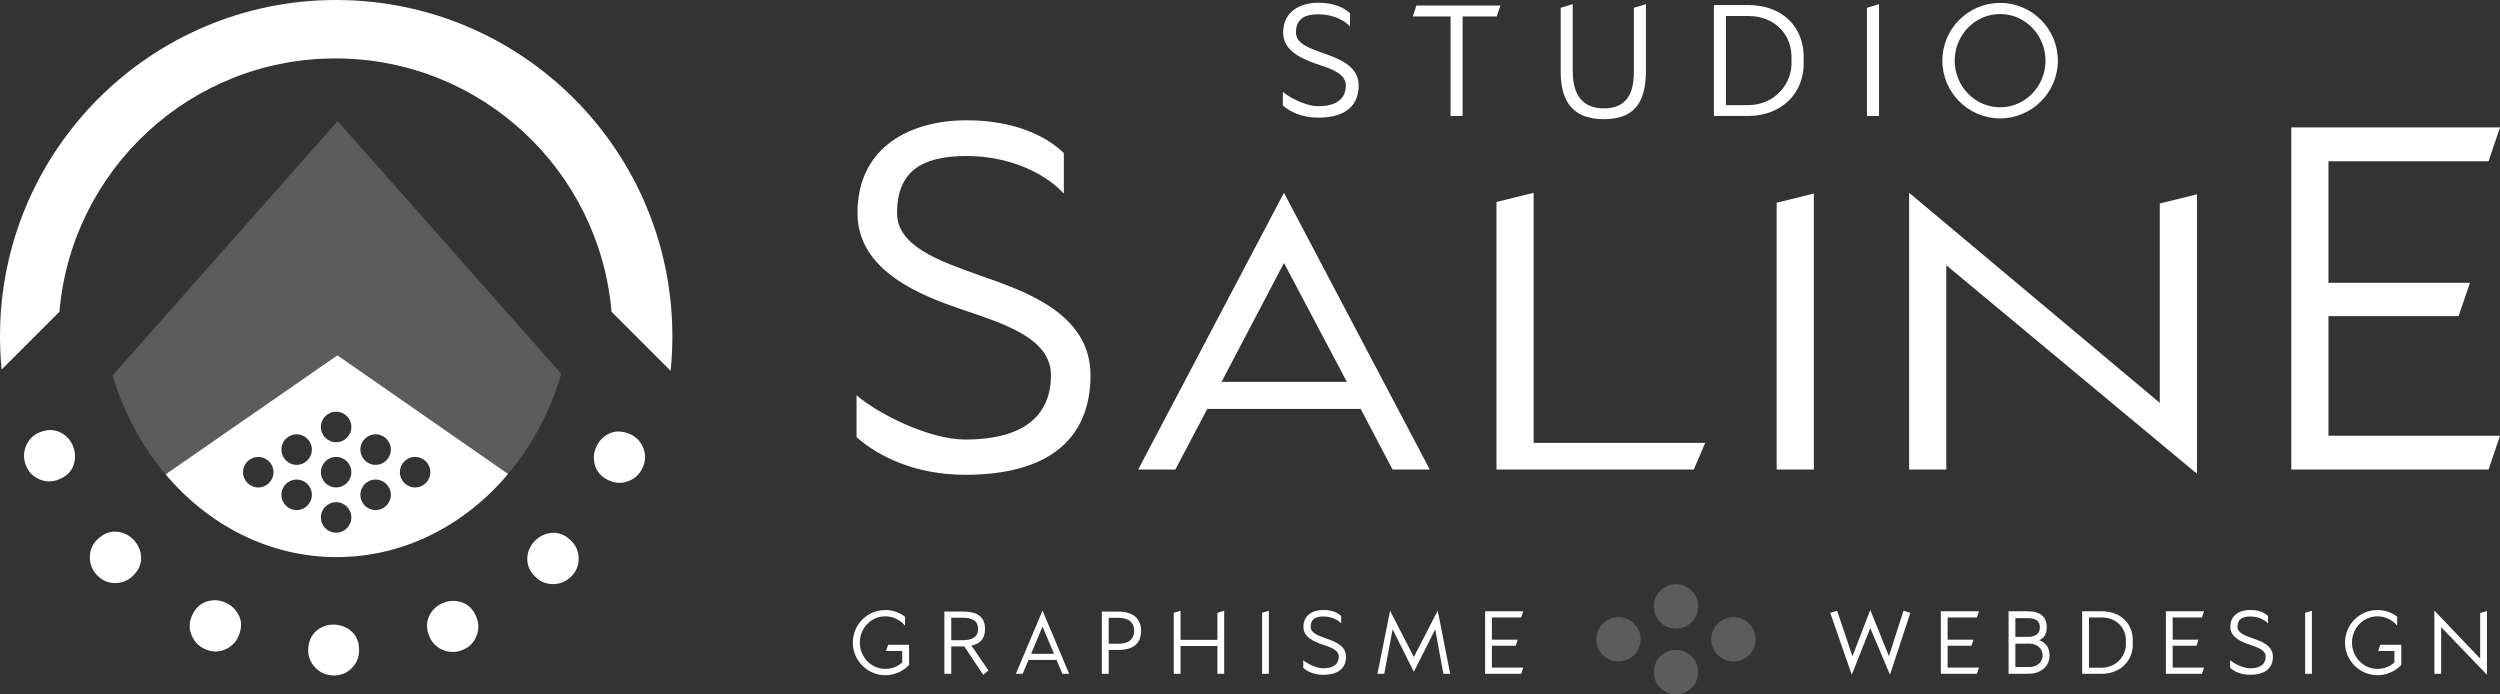 <svg xmlns="http://www.w3.org/2000/svg" id="Calque_2" viewBox="0 0 3334.53 926.08"><rect x="0" y="0" width="3334.53" height="926.08" fill="#333333" stroke="none"/><defs><style>.cls-1,.cls-2{opacity:.2;}.cls-1,.cls-3,.cls-4{fill:#fff;stroke-width:0px;}.cls-1,.cls-4{fill-rule:evenodd;}</style></defs><g id="Logo_white_-_texte_vecto"><path class="cls-3" d="M1764,70.6c18.75,6.59,48.21,16.07,48.21,43.26s-17.72,43.06-54.18,43.06c-21.63,0-37.7-8.03-46.97-16.28v-18.13c9.27,8.03,31.31,19.16,46.97,19.16,26.78,0,37.08-11.54,37.08-27.81s-21.01-22.46-39.14-28.64c-16.69-5.77-44.5-16.27-44.5-41.41,0-29.46,23.9-40.17,47.18-40.17,21.42,0,35.23,7.42,42.03,14.21v17.51c-6.8-7.62-21.84-16.27-42.03-16.27s-30.08,7.21-30.08,24.72c0,14.42,18.75,20.81,35.43,26.78Z"></path><path class="cls-3" d="M1950.85,21.98v132.67h-16.07V21.98h-50.47l4.94-14.63h112.07l-4.94,14.63h-45.53Z"></path><path class="cls-3" d="M2081.66,10.44l16.07-4.94v88.79c0,21.42,5.36,50.27,41.61,50.27s39.97-28.84,39.97-50.27V10.44l16.07-4.94v88.79c-.21,34.2-9.27,64.69-56.03,64.69s-57.89-30.28-57.68-64.69V10.44Z"></path><path class="cls-3" d="M2405.72,80.69c2.06,42.44-28.63,73.96-73.96,73.96h-45.73V6.73h45.73c45.32,0,76.02,29.05,73.96,73.96ZM2302.1,140.23h29.67c36.46,0,59.74-30.28,57.68-59.54,2.06-33.37-21.22-59.33-57.68-59.33h-29.67v118.87Z"></path><path class="cls-3" d="M2490.18,10.44l16.07-4.94v149.15h-16.07V10.44Z"></path><path class="cls-3" d="M2590.71,80.9c0-42.44,34.61-77.05,77.05-77.05s77.05,34.61,77.05,77.05-34.82,77.05-77.05,77.05-77.05-34.61-77.05-77.05ZM2728.33,80.9c0-33.79-26.78-62.21-60.57-62.21s-60.57,28.43-60.57,62.21,26.78,62.21,60.57,62.21,60.57-28.22,60.57-62.21Z"></path><path class="cls-3" d="M1305.81,366.99c57.84,20.34,148.72,49.57,148.72,133.47s-54.66,132.83-167.16,132.83c-66.74,0-116.31-24.79-144.91-50.21v-55.93c28.6,24.79,96.61,59.11,144.91,59.11,82.62,0,114.4-35.59,114.4-85.8s-64.83-69.28-120.76-88.34c-51.48-17.8-137.28-50.21-137.28-127.75,0-90.89,73.73-123.94,145.55-123.94,66.1,0,108.68,22.88,129.66,43.85v54.02c-20.97-23.52-67.37-50.21-129.66-50.21s-92.79,22.25-92.79,76.27c0,44.49,57.84,64.19,109.32,82.62Z"></path><path class="cls-3" d="M1814.9,545.46h-204.66l-42.58,80.84h-49.58l194.49-369.14,194.49,369.14h-49.58l-42.58-80.84ZM1712.57,350.72l-83.26,158.64h167.16l-83.9-158.64Z"></path><path class="cls-3" d="M2274.41,590.71l-15.25,35.59h-263.13v-356.93l49.57-12.2v333.55h228.81Z"></path><path class="cls-3" d="M2369.74,270.39l49.57-12.2v368.12h-49.57v-355.92Z"></path><path class="cls-3" d="M2596,353.77v272.53h-49.57v-369.14l334.31,280.16v-265.92l49.58-12.2v372.7l-334.31-278.12Z"></path><path class="cls-3" d="M3334.53,581.18l-15.25,45.13h-263.13V169.96h278.38l-15.25,45.13h-213.55v162.07h188.77l-15.25,44.49h-173.51v159.53h228.81Z"></path><path class="cls-3" d="M1180.97,900.6c-23.93,0-43.45-19.52-43.45-43.45s19.17-43.45,43.1-43.45c0,0,13.94-.93,26.49,8.83v12.08s-8.95-12.55-26.49-12.55c-19.05,0-33.8,16.03-33.8,35.08s15.1,35.08,34.15,35.08c10.92,0,18.59-5.23,22.42-8.6v-15.33h-21.61l2.79-8.25h28v26.83c-13.47,14.52-31.6,13.71-31.6,13.71Z"></path><path class="cls-3" d="M1313.86,838.91c0,14.06-7.67,19.98-18.12,22.19l22.65,33.22-6.97,5.69-25.32-37.87h-17.31v36.59h-9.18v-83.06h24.51c15.8,0,29.74,4.3,29.74,23.23ZM1268.79,853.9h15.33c11.27,0,20.45-3.37,20.45-14.99s-9.18-14.99-20.45-14.99h-15.33v29.97Z"></path><path class="cls-3" d="M1409.23,880.27h-37.41l-7.78,18.47h-9.06l35.55-84.34,35.55,84.34h-9.06l-7.78-18.47ZM1390.52,835.77l-15.22,36.24h30.55l-15.33-36.24Z"></path><path class="cls-3" d="M1522.02,841.35c0,17.08-10.8,25.56-30.2,25.56h-13.01v31.83h-9.18v-82.94h22.19c19.05,0,30.2,8.95,30.2,25.56ZM1478.8,858.66h13.01c13.48,0,20.91-6.04,20.91-17.31s-7.43-17.31-20.91-17.31h-13.01v34.62Z"></path><path class="cls-3" d="M1623.77,817.42l9.06-2.79v84.1h-9.06v-37.06h-49.14v37.06h-9.06v-81.32l9.06-2.79v38.8h49.14v-36.01Z"></path><path class="cls-3" d="M1683.36,817.42l9.06-2.79v84.1h-9.06v-81.32Z"></path><path class="cls-3" d="M1768.15,851.34c10.57,3.72,27.18,9.06,27.18,24.39s-9.99,24.28-30.55,24.28c-12.2,0-21.26-4.53-26.49-9.18v-10.22c5.23,4.53,17.66,10.8,26.49,10.8,15.1,0,20.91-6.5,20.91-15.68s-11.85-12.66-22.07-16.15c-9.41-3.25-25.09-9.18-25.09-23.35,0-16.61,13.48-22.65,26.6-22.65,12.08,0,19.86,4.18,23.7,8.02v9.87c-3.83-4.3-12.31-9.18-23.7-9.18s-16.96,4.07-16.96,13.94c0,8.13,10.57,11.73,19.98,15.1Z"></path><path class="cls-3" d="M1917.65,814.4l16.61,84.34h-9.06l-10.92-59.36-28.46,56.69-28.34-56.69-11.15,59.36h-9.06l16.84-84.1,31.71,61.68,31.83-61.92Z"></path><path class="cls-3" d="M2031.72,890.49l-2.79,8.25h-48.09v-83.41h50.88l-2.79,8.25h-39.03v29.62h34.5l-2.79,8.13h-31.71v29.16h41.82Z"></path><path class="cls-3" d="M2441.18,817.42l9.18-2.79,20.45,60.64,23.81-61.68,24.86,61.68,19.4-60.64,9.18,2.79-27.18,82.59-26.25-62.27-24.74,62.27-28.69-82.59Z"></path><path class="cls-3" d="M2639.59,890.49l-2.79,8.25h-48.09v-83.41h50.88l-2.79,8.25h-39.03v29.62h34.5l-2.79,8.13h-31.71v29.16h41.82Z"></path><path class="cls-3" d="M2729.96,836.7c0,9.06-3.37,14.17-9.99,17.19,8.6,3.49,13.71,9.53,13.71,20.21,0,15.57-12.08,24.63-29.04,24.63h-25.56v-83.41h25.56c16.96,0,25.32,7.55,25.32,21.38ZM2688.14,849.48h16.5c10.34,0,16.15-4.07,16.15-12.78s-5.81-12.2-16.15-12.2h-16.5v24.98ZM2688.14,889.68h19.4c9.76,0,16.96-6.97,16.96-15.57s-7.2-15.57-16.96-15.57h-19.4v31.13Z"></path><path class="cls-3" d="M2844.72,857.03c1.16,23.93-16.15,41.7-41.7,41.7h-25.79v-83.41h25.79c25.56,0,42.87,16.38,41.7,41.7ZM2786.29,890.6h16.73c20.56,0,33.69-17.08,32.53-33.57,1.16-18.82-11.96-33.46-32.53-33.46h-16.73v67.03Z"></path><path class="cls-3" d="M2939.74,890.49l-2.79,8.25h-48.09v-83.41h50.88l-2.79,8.25h-39.03v29.62h34.5l-2.79,8.13h-31.71v29.16h41.82Z"></path><path class="cls-3" d="M3004.44,851.34c10.57,3.72,27.18,9.06,27.18,24.39s-9.99,24.28-30.55,24.28c-12.2,0-21.26-4.53-26.49-9.18v-10.22c5.23,4.53,17.66,10.8,26.49,10.8,15.1,0,20.91-6.5,20.91-15.68s-11.85-12.66-22.07-16.15c-9.41-3.25-25.09-9.18-25.09-23.35,0-16.61,13.48-22.65,26.6-22.65,12.08,0,19.86,4.18,23.7,8.02v9.87c-3.83-4.3-12.31-9.18-23.7-9.18s-16.96,4.07-16.96,13.94c0,8.13,10.57,11.73,19.98,15.1Z"></path><path class="cls-3" d="M3074.6,817.42l9.06-2.79v84.1h-9.06v-81.32Z"></path><path class="cls-3" d="M3171.25,900.6c-23.93,0-43.45-19.52-43.45-43.45s19.17-43.45,43.1-43.45c0,0,13.94-.93,26.49,8.83v12.08s-8.95-12.55-26.49-12.55c-19.05,0-33.8,16.03-33.8,35.08s15.1,35.08,34.15,35.08c10.92,0,18.59-5.23,22.42-8.6v-15.33h-21.61l2.79-8.25h28v26.83c-13.47,14.52-31.6,13.71-31.6,13.71Z"></path><path class="cls-3" d="M3256.04,836.47v62.26h-9.06v-84.34l61.1,64.01v-60.75l9.06-2.79v85.15l-61.1-63.54Z"></path><g class="cls-2"><path class="cls-4" d="M2158.7,823.07c-16.35,0-29.59,13.25-29.59,29.59s13.25,29.58,29.59,29.58,29.59-13.24,29.59-29.58-13.25-29.59-29.59-29.59ZM2235.42,779.24c-16.34,0-29.59,13.25-29.59,29.59s13.25,29.59,29.59,29.59,29.59-13.25,29.59-29.59-13.25-29.59-29.59-29.59ZM2235.42,866.9c-16.34,0-29.59,13.25-29.59,29.59s13.25,29.59,29.59,29.59,29.59-13.25,29.59-29.59-13.25-29.59-29.59-29.59ZM2312.13,823.07c-16.34,0-29.59,13.25-29.59,29.59s13.25,29.58,29.59,29.58,29.59-13.24,29.59-29.58-13.25-29.59-29.59-29.59Z"></path></g><path class="cls-3" d="M794.37,622.88c3.16,8.47,9.69,14.68,19.6,18.65,8.65,3.46,17.25,3.3,25.8-.48,8.55-3.78,14.58-10.07,18.1-18.86,3.52-8.79,3.41-17.41-.33-25.87-3.74-8.46-9.86-14.39-18.37-17.79-10.04-4.02-19.11-4.01-27.2.04-8.09,4.05-13.87,10.39-17.33,19.04-3.35,8.37-3.44,16.79-.27,25.26Z"></path><path class="cls-3" d="M703.3,744.73c-.36,9.03,3.26,17.3,10.86,24.79,6.63,6.54,14.62,9.72,23.97,9.55,9.35-.17,17.34-3.63,23.99-10.38,6.64-6.74,9.88-14.74,9.71-23.98-.17-9.24-3.53-17.08-10.05-23.51-7.71-7.6-16.07-11.1-25.09-10.5-9.02.6-16.81,4.21-23.35,10.85-6.33,6.42-9.67,14.15-10.03,23.18Z"></path><path class="cls-3" d="M572.32,821.93c-3.82,8.19-3.68,17.21.43,27.06,3.59,8.6,9.73,14.62,18.41,18.08,8.69,3.45,17.4,3.36,26.13-.28,8.73-3.65,14.81-9.77,18.22-18.36,3.42-8.59,3.36-17.12-.17-25.58-4.17-9.98-10.53-16.45-19.08-19.39-8.55-2.94-17.13-2.62-25.73.97-8.32,3.47-14.39,9.31-18.22,17.5Z"></path><path class="cls-3" d="M421.57,841.84c-6.78,5.98-10.26,14.3-10.43,24.97-.15,9.32,3.07,17.3,9.64,23.94,6.58,6.65,14.6,10.04,24.06,10.2,9.47.15,17.48-3.02,24.05-9.53,6.57-6.51,9.92-14.34,10.07-23.51.18-10.82-3.07-19.29-9.73-25.4-6.67-6.12-14.65-9.26-23.96-9.41-9.01-.15-16.91,2.77-23.69,8.74Z"></path><path class="cls-3" d="M274.81,802.63c-8.53,3-14.87,9.4-19.04,19.23-3.63,8.58-3.64,17.19-.04,25.81,3.61,8.63,9.77,14.79,18.48,18.48,8.72,3.69,17.34,3.75,25.86.19,8.53-3.57,14.58-9.57,18.15-18.01,4.22-9.96,4.39-19.03.51-27.2-3.88-8.17-10.11-14.08-18.69-17.71-8.3-3.52-16.71-3.78-25.24-.78Z"></path><path class="cls-3" d="M154.86,709.17c-9.02-.53-17.35,2.92-24.99,10.37-6.67,6.5-10.01,14.44-10.02,23.79,0,9.35,3.29,17.42,9.9,24.19,6.61,6.78,14.54,10.17,23.78,10.18,9.24,0,17.15-3.19,23.7-9.59,7.75-7.55,11.41-15.85,10.99-24.89-.42-9.04-3.88-16.89-10.39-23.56-6.29-6.45-13.95-9.95-22.98-10.49Z"></path><path class="cls-3" d="M80.29,576.63c-8.11-3.99-17.13-4.03-27.05-.12-8.66,3.42-14.81,9.44-18.44,18.05-3.63,8.62-3.71,17.33-.24,26.14,3.47,8.81,9.47,15,17.99,18.59,8.52,3.59,17.05,3.7,25.57.34,10.06-3.97,16.66-10.2,19.76-18.69,3.11-8.49,2.96-17.07-.46-25.74-3.3-8.39-9.01-14.58-17.13-18.57Z"></path><path class="cls-4" d="M451.7.04h0c-.63-.02-2.65-.04-3.29-.04C200.76,0,0,200.8,0,448.51c0,14.97.75,29.78,2.19,44.37l77.09-77.1C95.39,226.51,254.07,77.92,447.46,77.92c.62,0,1.82.01,2.85.02h0c192.1,1.47,349.29,149.5,365.34,337.83l78.83,78.85c1.55-15.16,2.34-30.54,2.34-46.1C896.82,201.9,697.83,1.81,451.7.04Z"></path><path class="cls-4" d="M450.37,474.18v.42l-.67-.46-228.85,158.58s-.08-.1-.12-.15h0c57.45,68.08,138.48,110.51,228.3,110.51.45,0,.89-.01,1.34-.02,89.47-.42,170.14-42.94,227.33-110.94l-227.33-157.95ZM344.49,650.18c-11.22,0-20.32-9.12-20.32-20.36s9.1-20.36,20.32-20.36,20.31,9.12,20.31,20.36-9.09,20.36-20.31,20.36ZM395.65,680.35c-11.22,0-20.31-9.12-20.31-20.36s9.1-20.36,20.31-20.36,20.32,9.12,20.32,20.36-9.1,20.36-20.32,20.36ZM395.65,620.02c-11.22,0-20.31-9.11-20.31-20.36s9.1-20.36,20.31-20.36,20.32,9.12,20.32,20.36-9.1,20.36-20.32,20.36ZM448.32,710.52c-11.22,0-20.31-9.12-20.31-20.36s9.1-20.36,20.31-20.36,20.31,9.12,20.31,20.36-9.1,20.36-20.31,20.36ZM448.32,650.18c-11.22,0-20.31-9.12-20.31-20.36s9.1-20.36,20.31-20.36,20.31,9.12,20.31,20.36-9.1,20.36-20.31,20.36ZM448.32,589.85c-11.22,0-20.31-9.11-20.31-20.36s9.1-20.36,20.31-20.36,20.31,9.11,20.31,20.36-9.1,20.36-20.31,20.36ZM500.99,680.35c-11.22,0-20.31-9.12-20.31-20.36s9.1-20.36,20.31-20.36,20.32,9.12,20.32,20.36-9.1,20.36-20.32,20.36ZM500.99,620.02c-11.22,0-20.31-9.11-20.31-20.36s9.1-20.36,20.31-20.36,20.32,9.12,20.32,20.36-9.1,20.36-20.32,20.36ZM553.66,650.18c-11.22,0-20.31-9.12-20.31-20.36s9.09-20.36,20.31-20.36,20.32,9.12,20.32,20.36-9.09,20.36-20.32,20.36Z"></path><path class="cls-1" d="M450.37,161.52v312.66l227.33,157.95c31.66-37.66,56.14-83.12,70.9-133.58L450.37,161.52Z"></path><path class="cls-1" d="M450.37,474.6l-.67-.46-228.85,158.58c-31.43-37.2-55.82-82.07-70.73-131.89L450.37,161.52h0v313.09Z"></path></g></svg>